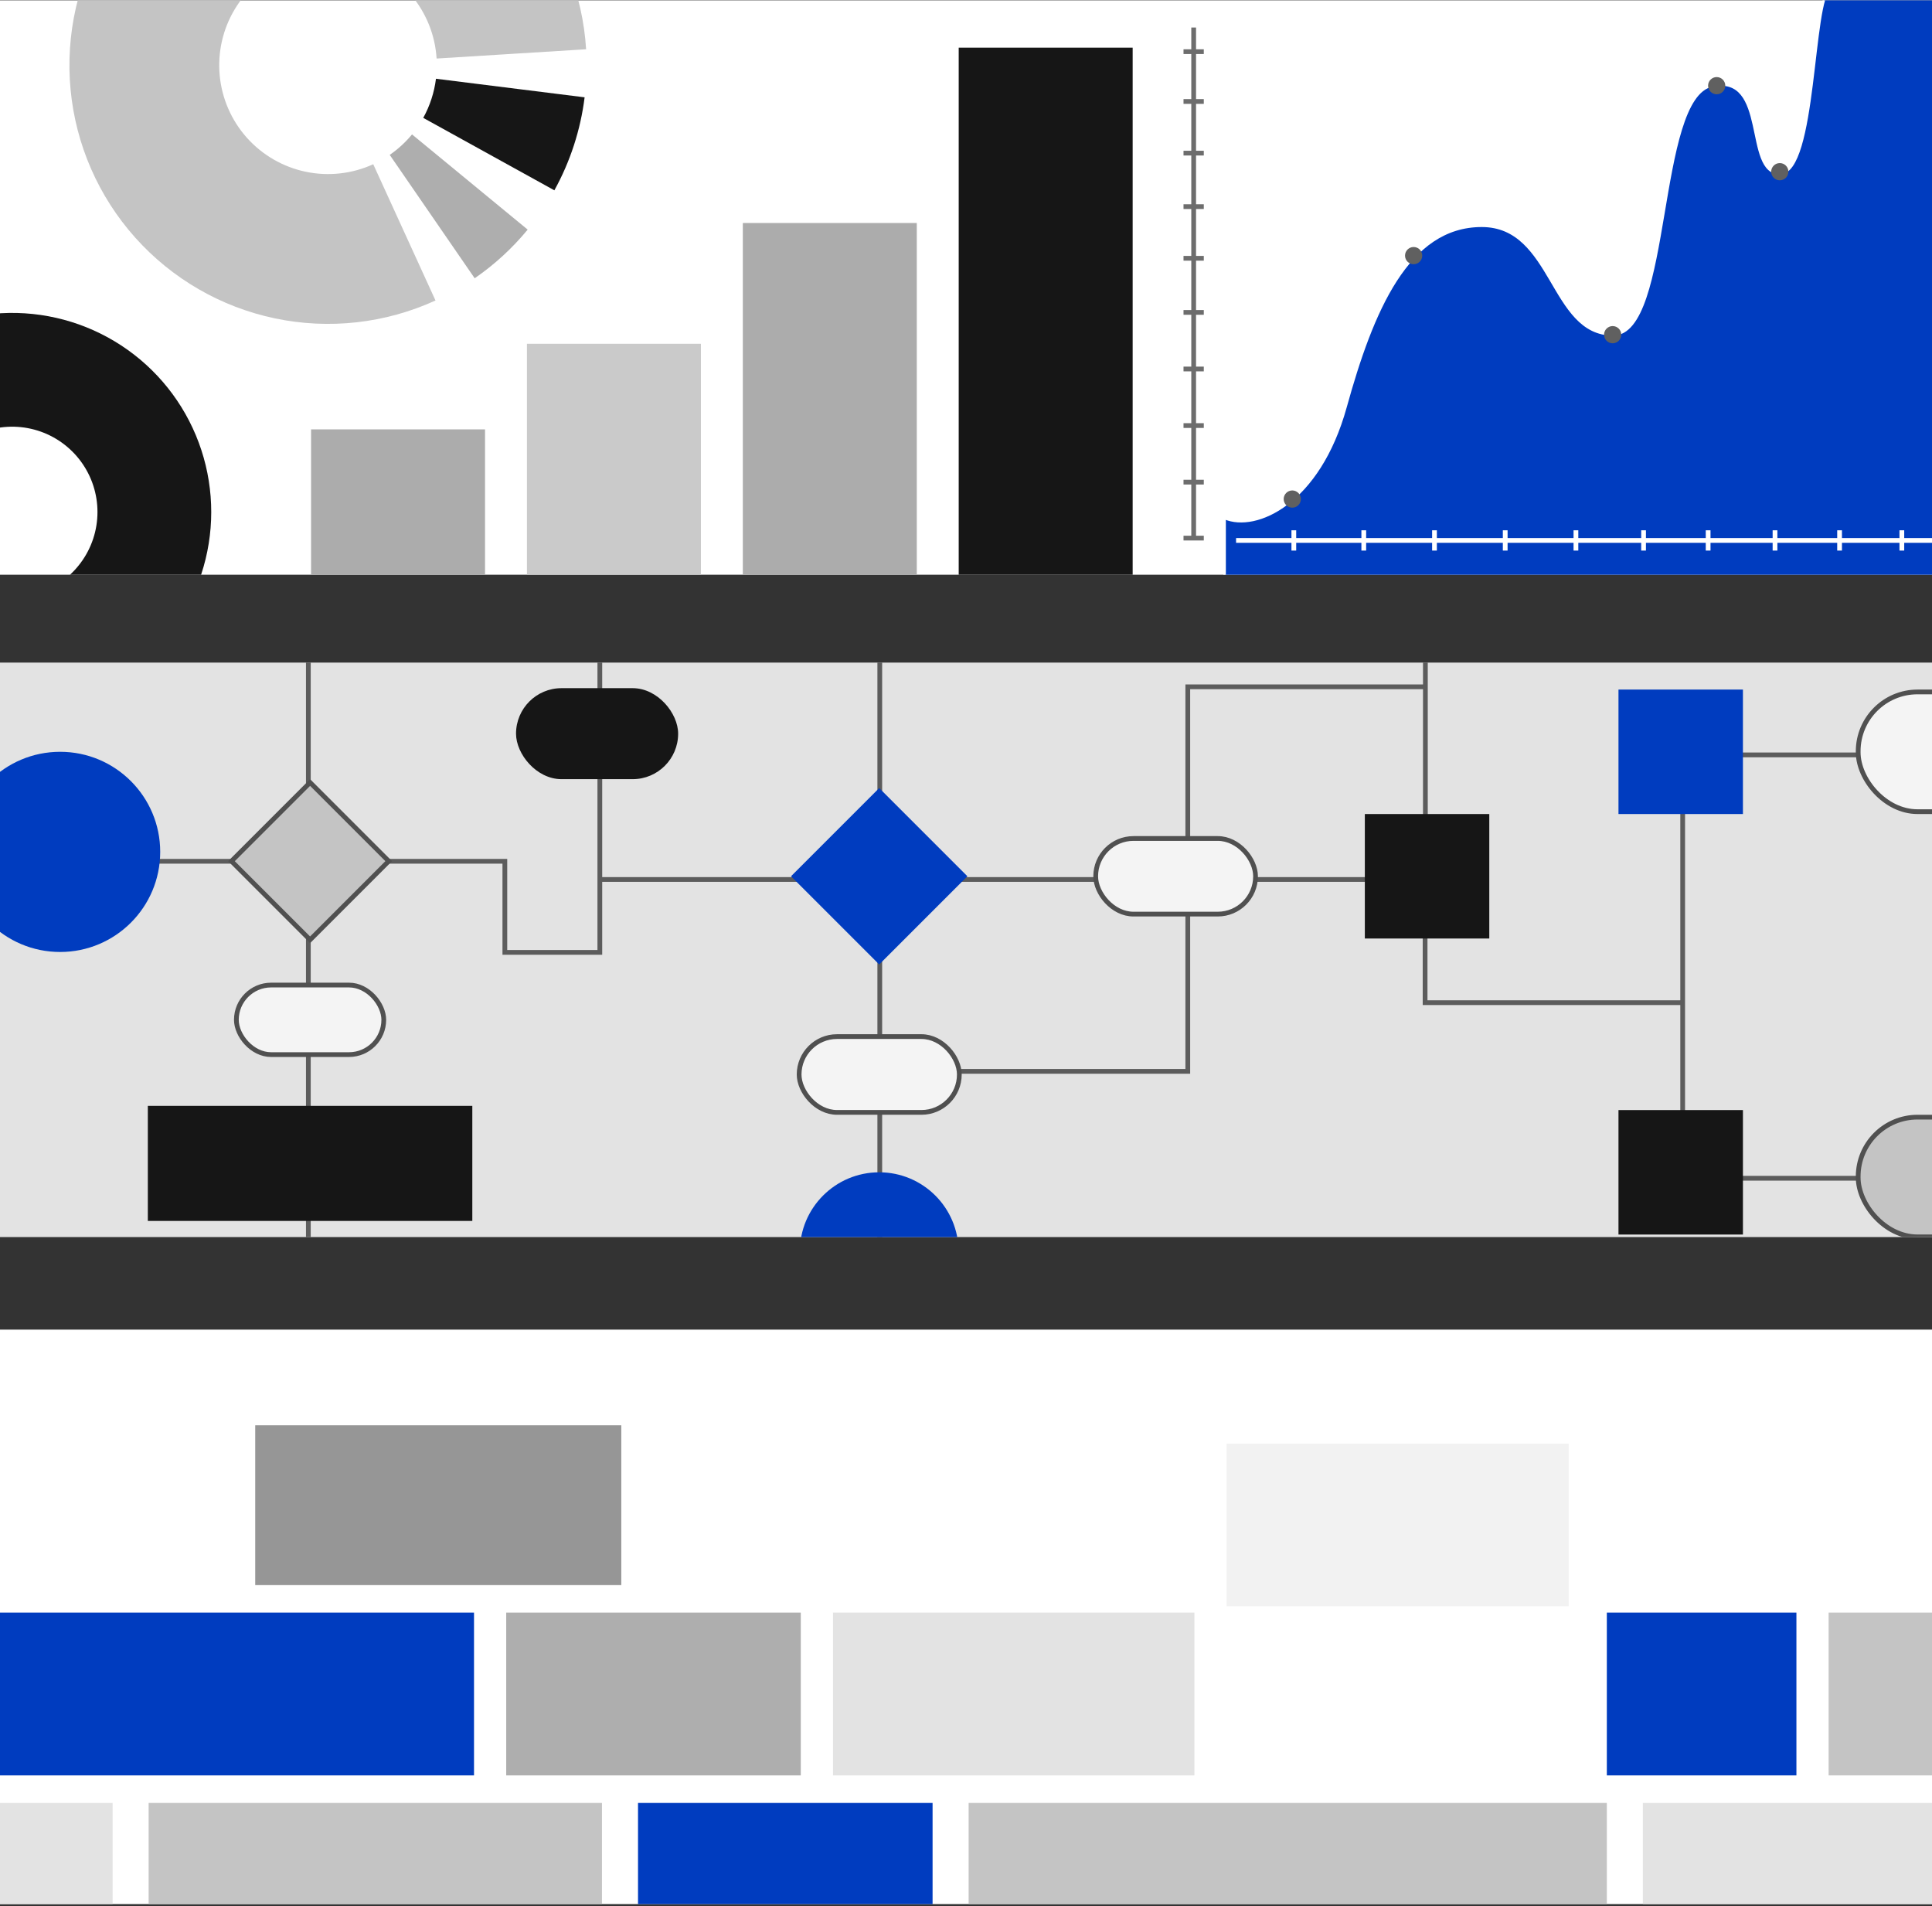 <svg width="814" height="803" viewBox="0 0 814 803" fill="none" xmlns="http://www.w3.org/2000/svg">
<rect x="0" y="0" width="814" height="803" fill="#333333" stroke="none"/>
<g clip-path="url(#clip0_4873_32783)">
<rect width="814" height="242" transform="translate(0 0.125)" fill="white"/>
<path d="M233.568 80.173C240.269 68.044 244.594 54.748 246.312 40.998L183.685 33.173C182.962 38.958 181.143 44.552 178.324 49.655L233.568 80.173Z" fill="#161616"/>
<path d="M199.991 117.225C208.354 111.467 215.87 104.568 222.323 96.728L173.593 56.62C170.878 59.918 167.716 62.821 164.197 65.243L199.991 117.225Z" fill="#AEAEAE"/>
<path d="M246.944 20.754C245.506 -2.455 236.681 -24.594 221.758 -42.428C206.836 -60.261 186.6 -72.853 164.008 -78.36C141.417 -83.868 117.656 -82.004 96.2 -73.04C74.744 -64.076 56.719 -48.482 44.761 -28.539C32.803 -8.597 27.539 14.649 29.739 37.798C31.939 60.947 41.487 82.784 56.988 100.118C72.488 117.451 93.128 129.37 115.888 134.132C138.648 138.894 162.335 136.25 183.485 126.585L157.253 69.181C148.355 73.247 138.389 74.36 128.814 72.356C119.238 70.353 110.555 65.338 104.033 58.046C97.512 50.753 93.495 41.566 92.569 31.827C91.644 22.088 93.858 12.308 98.889 3.918C103.92 -4.473 111.504 -11.033 120.531 -14.804C129.557 -18.576 139.554 -19.36 149.059 -17.043C158.563 -14.726 167.077 -9.428 173.355 -1.925C179.633 5.577 183.346 14.892 183.951 24.656L246.944 20.754Z" fill="#C4C4C4"/>
<path d="M10.316 299.399C28.182 298.292 45.225 291.498 58.953 280.011C72.681 268.524 82.373 252.946 86.613 235.556C90.853 218.165 89.418 199.874 82.517 183.358C75.617 166.841 63.613 152.966 48.261 143.761C32.91 134.555 15.016 130.503 -2.804 132.196C-20.624 133.89 -37.434 141.24 -50.777 153.172C-64.12 165.105 -73.295 180.993 -76.961 198.513C-80.627 216.034 -78.591 234.268 -71.151 250.548L-27.557 230.627C-30.745 223.651 -31.617 215.837 -30.046 208.329C-28.475 200.822 -24.544 194.014 -18.826 188.901C-13.109 183.788 -5.905 180.638 1.731 179.912C9.366 179.187 17.034 180.923 23.613 184.867C30.191 188.812 35.334 194.758 38.291 201.835C41.248 208.913 41.863 216.75 40.047 224.202C38.23 231.654 34.076 238.33 28.194 243.252C22.311 248.174 15.008 251.085 7.353 251.56L10.316 299.399Z" fill="#161616"/>
<rect x="131.062" y="180.891" width="73.296" height="131.518" fill="#ACACAC"/>
<rect x="222.016" y="144.824" width="73.296" height="167.582" fill="#CACACA"/>
<rect x="312.973" y="93.949" width="73.296" height="218.458" fill="#ACACAC"/>
<rect x="403.926" y="20.082" width="73.296" height="292.327" fill="#161616"/>
<path fill-rule="evenodd" clip-rule="evenodd" d="M503.922 225.682H507.191V227.682H498.645V225.682H501.922L501.922 204.107H498.645V202.107H501.922L501.922 180.274H498.645V178.274H501.922L501.922 156.44H498.645V154.44H501.922L501.922 132.606H498.645V130.606H501.922L501.922 109.808H498.645V107.808H501.922L501.922 88.047H498.645V86.047H501.922L501.922 65.508H498.645V63.508H501.922L501.922 43.747H498.645V41.747H501.922L501.922 22.762H498.645V20.762H501.922L501.922 11.598H503.922L503.922 20.762H507.191V22.762H503.922L503.922 41.747H507.191V43.747H503.922L503.922 63.508H507.191V65.508H503.922L503.922 86.047H507.191V88.047H503.922L503.922 107.808H507.191V109.808H503.922L503.922 130.606H507.191V132.606H503.922L503.922 154.44H507.191V156.44H503.922L503.922 178.274H507.191V180.274H503.922L503.922 202.107H507.191V204.107H503.922L503.922 225.682Z" fill="#6D6D6D"/>
<path d="M566.913 171.495C555.708 211.958 529.228 223.92 515.988 218.291V246.086H826.044V11.764C826.044 -20.087 777.314 -8.193 771.067 -4.815C763.258 -0.593 765.19 72.977 749.912 72.977C734.634 72.977 745.499 31.106 721.393 36.032C697.288 40.958 704.438 140.883 679.633 140.883C653.151 140.883 654.699 95.143 624.292 95.143C593.057 95.143 578.118 131.031 566.913 171.495Z" fill="#003CBF" stroke="white"/>
<path fill-rule="evenodd" clip-rule="evenodd" d="M544.12 226.668L520.787 226.668L520.787 228.668L544.12 228.668L544.12 231.937L546.12 231.937L546.12 228.668L573.591 228.668L573.591 231.937L575.591 231.937L575.591 228.668L603.387 228.668L603.387 231.937L605.387 231.937L605.387 228.668L633.182 228.668L633.182 231.937L635.182 231.937L635.182 228.668L662.977 228.668L662.977 231.937L664.977 231.937L664.977 228.668L691.476 228.668L691.476 231.937L693.476 231.937L693.476 228.668L718.681 228.668L718.681 231.937L720.681 231.937L720.681 228.668L746.856 228.668L746.856 231.937L748.856 231.937L748.856 228.668L774.061 228.668L774.061 231.937L776.061 231.937L776.061 228.668L800.294 228.668L800.294 231.937L802.294 231.937L802.294 228.668L814 228.668L814 226.668L802.294 226.668L802.294 223.391L800.294 223.391L800.294 226.668L776.061 226.668L776.061 223.391L774.061 223.391L774.061 226.668L748.856 226.668L748.856 223.391L746.856 223.391L746.856 226.668L720.681 226.668L720.681 223.391L718.681 223.391L718.681 226.668L693.476 226.668L693.476 223.391L691.476 223.391L691.476 226.668L664.977 226.668L664.977 223.391L662.977 223.391L662.977 226.668L635.182 226.668L635.182 223.391L633.182 223.391L633.182 226.668L605.387 226.668L605.387 223.391L603.387 223.391L603.387 226.668L575.591 226.668L575.591 223.391L573.591 223.391L573.591 226.668L546.12 226.668L546.12 223.391L544.12 223.391L544.12 226.668Z" fill="white"/>
<circle cx="595.599" cy="107.681" r="3.626" fill="#606060"/>
<circle cx="679.454" cy="140.99" r="3.626" fill="#606060"/>
<circle cx="723.282" cy="36.095" r="3.626" fill="#606060"/>
<circle cx="749.872" cy="72.329" r="3.626" fill="#606060"/>
<circle cx="544.47" cy="210.236" r="3.626" fill="#606060"/>
</g>
<g clip-path="url(#clip1_4873_32783)">
<rect width="814" height="242" transform="translate(0 560.125)" fill="white"/>
<rect x="516.801" y="608.152" width="144.134" height="68.541" fill="#F2F2F2"/>
<path d="M499.625 592.619L515.375 642.315L513.975 599.969L587.817 589.82L663.059 599.969V642.315L676.358 592.619L598.666 579.321V560.773H575.918V579.321L499.625 592.619Z" fill="white"/>
<rect x="-53.781" y="759.523" width="101.224" height="75.633" fill="#E3E3E3"/>
<rect x="62.625" y="759.523" width="191.004" height="75.633" fill="#C4C4C4"/>
<rect x="268.812" y="759.523" width="124.107" height="75.633" fill="#003CBF"/>
<rect x="213.281" y="679.363" width="124.107" height="68.541" fill="#AEAEAE"/>
<rect x="107.531" y="600.426" width="154.235" height="67.32" fill="#969696"/>
<rect x="350.957" y="679.363" width="152.277" height="68.541" fill="#E3E3E3"/>
<rect x="677" y="679.363" width="79.875" height="68.541" fill="#003CBF"/>
<rect x="770.441" y="679.363" width="79.875" height="68.541" fill="#C4C4C4"/>
<rect x="-5.367" y="679.363" width="205.081" height="68.541" fill="#003CBF"/>
<rect x="408.102" y="759.523" width="268.898" height="75.633" fill="#C4C4C4"/>
<rect x="692.184" y="759.523" width="131.586" height="75.633" fill="#E3E3E3"/>
</g>
<g clip-path="url(#clip2_4873_32783)">
<rect x="-28.477" y="269.582" width="882.401" height="262.418" fill="#E3E3E3"/>
<path fill-rule="evenodd" clip-rule="evenodd" d="M599.548 264.879V288.332H500.448H499.448V289.332V369.496H407.768H371.67V270.203H369.67V369.496H333.572H253.723V328.025V270.203H251.723V328.025V370.496V400.198H213.703V362.82V361.82H212.703H162.687V363.82H211.703V401.198V402.198H212.703H252.723H253.723V401.198V371.496H333.572H369.67V530.657H371.67V371.496H407.768H499.448V450.326H384.3V452.326H500.448H501.448V451.326V371.496H599.426V422.392V423.392H600.426H707.951V496.355V497.355H708.951H805.725V495.355H709.951V422.392V319.015H805.725V317.015H708.951H707.951V318.015V421.392H601.426V370.496V369.496H600.426H501.448V290.332H599.548V347.405H601.548V290.332V289.332V264.879H599.548ZM130.916 328.025V270.203H128.916V328.025V530.657H130.916V328.025ZM63.394 363.82H98.19V361.82H63.394V363.82Z" fill="#5C5C5C"/>
<circle cx="370.433" cy="527.287" r="33.44" fill="#003CBF"/>
<rect x="681.906" y="290.488" width="52.435" height="52.435" fill="#003CBF"/>
<rect x="782.899" y="291.488" width="90.951" height="50.435" rx="25" fill="#F4F4F4" stroke="#505050" stroke-width="2"/>
<rect x="782.899" y="470.613" width="90.951" height="50.435" rx="25" fill="#C4C4C4" stroke="#505050" stroke-width="2"/>
<rect x="681.906" y="467.633" width="52.435" height="52.435" fill="#161616"/>
<rect x="575.039" y="342.926" width="52.435" height="52.435" fill="#161616"/>
<rect x="333.273" y="369.141" width="52.55" height="52.55" transform="rotate(-45 333.273 369.141)" fill="#003CBF"/>
<rect x="461.645" y="353.223" width="67.348" height="31.857" rx="15.929" fill="#F4F4F4" stroke="#505050" stroke-width="2"/>
<rect x="336.691" y="436.68" width="67.5" height="31.931" rx="15.966" fill="#F4F4F4" stroke="#505050" stroke-width="2"/>
<rect x="217.418" y="289.898" width="68.301" height="38.334" rx="19.167" fill="#161616"/>
<circle cx="25.336" cy="358.871" r="42.164" fill="#003CBF"/>
<rect x="62.285" y="465.863" width="136.713" height="48.472" fill="#161616"/>
<rect x="97.516" y="362.777" width="46.852" height="46.852" transform="rotate(-45 97.516 362.777)" fill="#C4C4C4" stroke="#505050" stroke-width="2"/>
<rect x="99.59" y="414.969" width="62.106" height="29.298" rx="14.649" fill="#F4F4F4" stroke="#505050" stroke-width="2"/>
</g>
<defs>
<clipPath id="clip0_4873_32783">
<rect width="814" height="242" fill="white" transform="translate(0 0.125)"/>
</clipPath>
<clipPath id="clip1_4873_32783">
<rect width="814" height="242" fill="white" transform="translate(0 560.125)"/>
</clipPath>
<clipPath id="clip2_4873_32783">
<rect width="814" height="242" fill="white" transform="translate(0 279.125)"/>
</clipPath>
</defs>
</svg>
